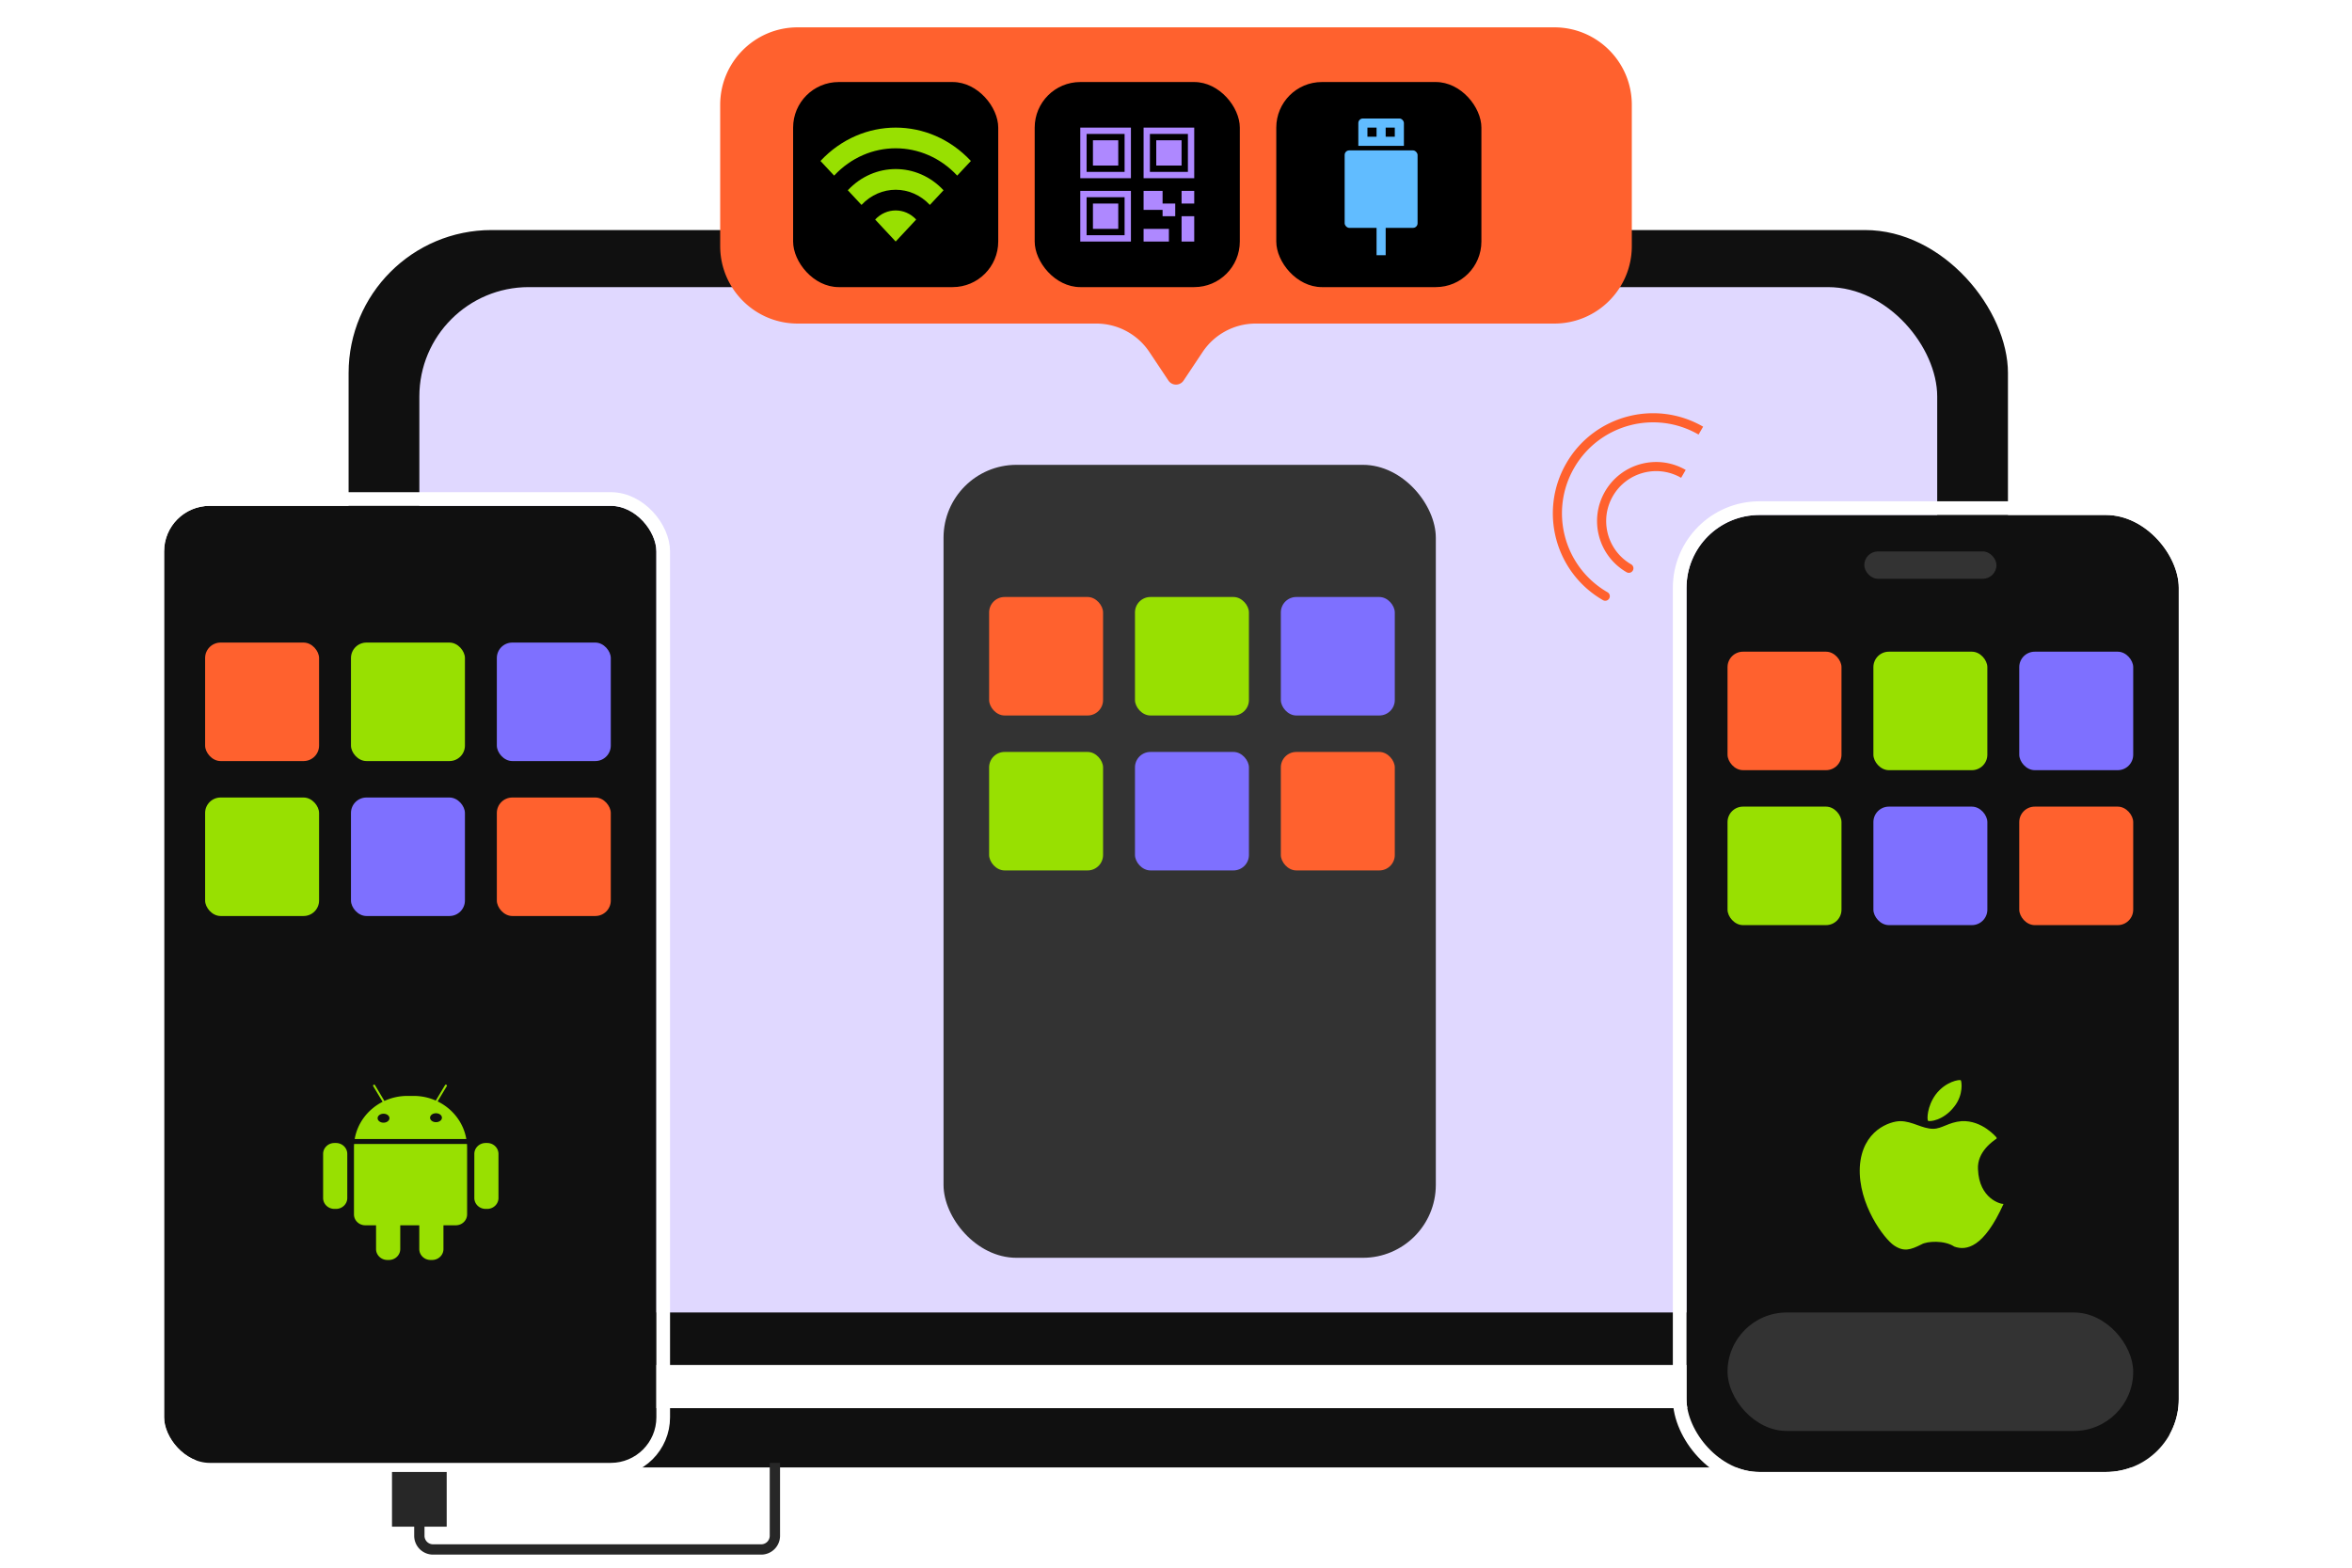 <svg xmlns="http://www.w3.org/2000/svg" width="516" height="344" fill="none"><rect width="368.52" height="253.52" x="74.24" y="48.24" fill="#101010" stroke="#fff" stroke-width="4.48" rx="33.6"/><rect width="333" height="225" x="92" y="63" fill="#E0D8FF" rx="24"/><rect width="435" height="13" x="41" y="309" fill="#101010" rx="5.6"/><g filter="url(#a)"><rect width="108" height="210" x="370" y="113" fill="#101010" rx="16"/><rect width="111" height="213" x="368.5" y="111.5" stroke="#fff" stroke-width="3" rx="17.5"/></g><mask id="b" width="108" height="210" x="370" y="113" maskUnits="userSpaceOnUse" style="mask-type:alpha"><rect width="105" height="207" x="371.5" y="114.5" fill="#101010" stroke="#fff" stroke-width="3" rx="14.5"/></mask><g mask="url(#b)"><rect width="25" height="26" x="379" y="143" fill="#FF612E" rx="3.394"/><rect width="25" height="26" x="411" y="143" fill="#98E001" rx="3.394"/><rect width="25" height="26" x="443" y="143" fill="#7E70FF" rx="3.394"/><rect width="25" height="26" x="379" y="177" fill="#98E001" rx="3.394"/><rect width="25" height="26" x="411" y="177" fill="#7E70FF" rx="3.394"/><rect width="25" height="26" x="443" y="177" fill="#FF612E" rx="3.394"/><rect width="89" height="26" x="379" y="288" fill="#333" rx="13"/><path fill="#98E001" d="M428.745 242.815c2.081-2.64 1.601-5.521 1.441-5.761-.24-.24-3.361.24-5.522 3.121-1.92 2.64-1.92 5.521-1.68 5.761.24.24 3.361 0 5.761-3.121Z"/><path fill="#98E001" d="M433.946 256.577c-.24-3.841 3.36-6.241 4.081-6.721v-.24s-3.121-3.841-7.682-3.601c-2.881.24-4.321 1.68-6.242 1.68-2.4 0-4.561-1.68-7.201-1.68-2.161 0-8.402 1.92-8.882 10.082-.4 8.162 5.361 15.763 7.522 17.204 2.16 1.44 3.6.96 6.001-.24 1.2-.72 5.041-.96 7.201.48 2.641.96 6.482.24 10.803-9.362-.56.08-5.361-1.12-5.601-7.602Z"/><rect width="29" height="6" x="409" y="121" fill="#333" rx="3"/></g><g filter="url(#c)"><rect width="108" height="210" x="36" y="111" fill="#101010" rx="10"/><rect width="111" height="213" x="34.5" y="109.5" stroke="#fff" stroke-width="3" rx="11.5"/></g><mask id="d" width="108" height="210" x="36" y="111" maskUnits="userSpaceOnUse" style="mask-type:alpha"><rect width="105" height="207" x="37.5" y="112.5" fill="#101010" stroke="#fff" stroke-width="3" rx="8.5"/></mask><g mask="url(#d)"><rect width="25" height="26" x="45" y="141" fill="#FF612E" rx="3.394"/><rect width="25" height="26" x="77" y="141" fill="#98E001" rx="3.394"/><rect width="25" height="26" x="109" y="141" fill="#7E70FF" rx="3.394"/><rect width="25" height="26" x="45" y="175" fill="#98E001" rx="3.394"/><rect width="25" height="26" x="77" y="175" fill="#7E70FF" rx="3.394"/><rect width="25" height="26" x="109" y="175" fill="#FF612E" rx="3.394"/><path fill="#98E001" d="M106.88 265.271h-.335c-1.371 0-2.481-1.069-2.481-2.389v-9.677c0-1.325 1.11-2.395 2.481-2.395h.335c1.371 0 2.481 1.07 2.481 2.395v9.683c0 1.314-1.115 2.383-2.481 2.383Zm-6.883 3.596h-2.708v5.222c0 1.32-1.115 2.39-2.486 2.39h-.336c-1.371 0-2.48-1.07-2.48-2.39v-5.222H87.81v5.222c0 1.32-1.115 2.39-2.486 2.39h-.336c-1.37 0-2.486-1.07-2.486-2.39v-5.222h-2.366c-1.371 0-2.48-1.07-2.48-2.389v-14.689c0-.256.01-.512.028-.762h24.764c.017.25.028.506.028.762v14.683c0 1.325-1.109 2.395-2.48 2.395Zm-16.06-27.096-2.076-3.471c-.046-.074-.017-.176.062-.227l.097-.051a.167.167 0 0 1 .227.062l2.088 3.493a12.045 12.045 0 0 1 5.052-1.098h1.354c1.735 0 3.385.364 4.864 1.019l2.048-3.414a.178.178 0 0 1 .227-.062l.097.051c.08.045.108.148.063.227l-2.031 3.385c3.282 1.599 5.677 4.637 6.297 8.255h-24.49c.603-3.55 2.935-6.548 6.121-8.169Zm11.713 4.471c.717 0 1.303-.438 1.303-.978 0-.541-.58-.979-1.303-.979-.71 0-1.297.438-1.297.979 0 .54.58.978 1.297.978Zm-11.508.108c.71 0 1.297-.443 1.297-.984 0-.54-.58-.978-1.297-.978s-1.297.438-1.297.978c0 .546.58.984 1.297.984Zm-10.44 18.921h-.335c-1.365 0-2.48-1.069-2.48-2.389v-9.677c0-1.325 1.115-2.395 2.48-2.395h.336c1.37 0 2.486 1.07 2.486 2.395v9.683c0 1.314-1.11 2.383-2.486 2.383Z"/></g><path fill="#272727" d="M86 323h12v12H86z"/><path stroke="#272727" stroke-width="2.262" d="M92 333.594V337a3 3 0 0 0 3 3h72a3 3 0 0 0 3-3v-16"/><path fill="#FF612E" d="M351.667 131.688a1 1 0 1 0 1-1.732l-1 1.732Zm1-1.732c-9.554-5.517-12.828-17.735-7.312-27.29l-1.732-1c-6.068 10.512-2.467 23.953 8.044 30.022l1-1.732Zm-7.312-27.29c5.517-9.554 17.735-12.828 27.29-7.312l1-1.732c-10.512-6.069-23.953-2.467-30.022 8.044l1.732 1ZM356.859 125.565a1 1 0 0 0 1-1.732l-1 1.732Zm1-1.732c-5.243-3.027-7.039-9.731-4.013-14.974l-1.732-1c-3.579 6.199-1.455 14.126 4.745 17.706l1-1.732Zm-4.013-14.974c3.027-5.243 9.731-7.039 14.974-4.013l1-1.732c-6.199-3.579-14.126-1.455-17.706 4.745l1.732 1ZM158 23c0-9.389 7.611-17 17-17h166c9.389 0 17 7.611 17 17v31c0 9.389-7.611 17-17 17h-65.507a14 14 0 0 0-11.649 6.234l-4.18 6.27a2 2 0 0 1-3.328 0l-4.18-6.27A14 14 0 0 0 240.507 71H175c-9.389 0-17-7.611-17-17V23Z"/><rect width="45" height="45" x="227" y="18" fill="#000" rx="10"/><path fill="#AE88FF" d="M250.889 28v11.111H262V28h-11.111Zm9.722 9.722h-8.333V29.39h8.333v8.333Zm-20.833-1.389h5.555v-5.555h-5.555v5.555ZM237 53h11.111V41.889H237V53Zm1.389-9.722h8.333v8.333h-8.333v-8.333Zm20.833-12.5h-5.555v5.555h5.555v-5.555ZM237 39.11h11.111V28H237v11.111Zm1.389-9.722h8.333v8.333h-8.333V29.39ZM259.222 53H262v-5.556h-2.778V53Zm0-8.333H262v-2.778h-2.778v2.778Zm-19.444 5.555h5.555v-5.555h-5.555v5.555Zm15.278-8.333h-4.167v4.167h4.167v1.388h2.777v-2.777h-2.777v-2.778ZM250.889 53h5.555v-2.778h-5.555V53Z"/><rect width="45" height="45" x="280" y="18" fill="#000" rx="10"/><rect width="10" height="18" x="298" y="26" fill="#61BCFF" rx="1"/><rect width="17" height="18" x="294.5" y="32.5" fill="#61BCFF" stroke="#000" rx="1.5"/><path fill="#61BCFF" d="M302 47h2v9h-2z"/><path fill="#000" d="M300 28h2v2h-2zM304 28h2v2h-2z"/><rect width="45" height="45" x="174" y="18" fill="#000" rx="10"/><path fill="#98E001" d="m180 35.319 3.001 3.214c7.454-7.99 19.544-7.99 26.998 0L213 35.32c-9.106-9.759-23.88-9.759-33 0Zm12 12.858L196.5 53l4.5-4.823c-2.475-2.667-6.511-2.667-9 0Zm-5.998-6.427 3.001 3.215c4.139-4.438 10.859-4.438 14.998 0L207 41.75c-5.789-6.204-15.194-6.204-21 0h.002Z"/><rect width="108" height="174" x="207" y="102" fill="#333" rx="16"/><rect width="25" height="26" x="217" y="131" fill="#FF612E" rx="3.394"/><rect width="25" height="26" x="249" y="131" fill="#98E001" rx="3.394"/><rect width="25" height="26" x="281" y="131" fill="#7E70FF" rx="3.394"/><rect width="25" height="26" x="217" y="165" fill="#98E001" rx="3.394"/><rect width="25" height="26" x="249" y="165" fill="#7E70FF" rx="3.394"/><rect width="25" height="26" x="281" y="165" fill="#FF612E" rx="3.394"/><defs><filter id="a" width="135.56" height="237.56" x="356.22" y="99.22" color-interpolation-filters="sRGB" filterUnits="userSpaceOnUse"><feFlood flood-opacity="0" result="BackgroundImageFix"/><feColorMatrix in="SourceAlpha" result="hardAlpha" values="0 0 0 0 0 0 0 0 0 0 0 0 0 0 0 0 0 0 127 0"/><feOffset/><feGaussianBlur stdDeviation="5.39"/><feComposite in2="hardAlpha" operator="out"/><feColorMatrix values="0 0 0 0 0.119 0 0 0 0 0.227 0 0 0 0 0.506 0 0 0 0.14 0"/><feBlend in2="BackgroundImageFix" result="effect1_dropShadow_4190_7607"/><feBlend in="SourceGraphic" in2="effect1_dropShadow_4190_7607" result="shape"/></filter><filter id="c" width="135.56" height="237.56" x="22.22" y="97.22" color-interpolation-filters="sRGB" filterUnits="userSpaceOnUse"><feFlood flood-opacity="0" result="BackgroundImageFix"/><feColorMatrix in="SourceAlpha" result="hardAlpha" values="0 0 0 0 0 0 0 0 0 0 0 0 0 0 0 0 0 0 127 0"/><feOffset/><feGaussianBlur stdDeviation="5.39"/><feComposite in2="hardAlpha" operator="out"/><feColorMatrix values="0 0 0 0 0.119 0 0 0 0 0.227 0 0 0 0 0.506 0 0 0 0.14 0"/><feBlend in2="BackgroundImageFix" result="effect1_dropShadow_4190_7607"/><feBlend in="SourceGraphic" in2="effect1_dropShadow_4190_7607" result="shape"/></filter></defs></svg>